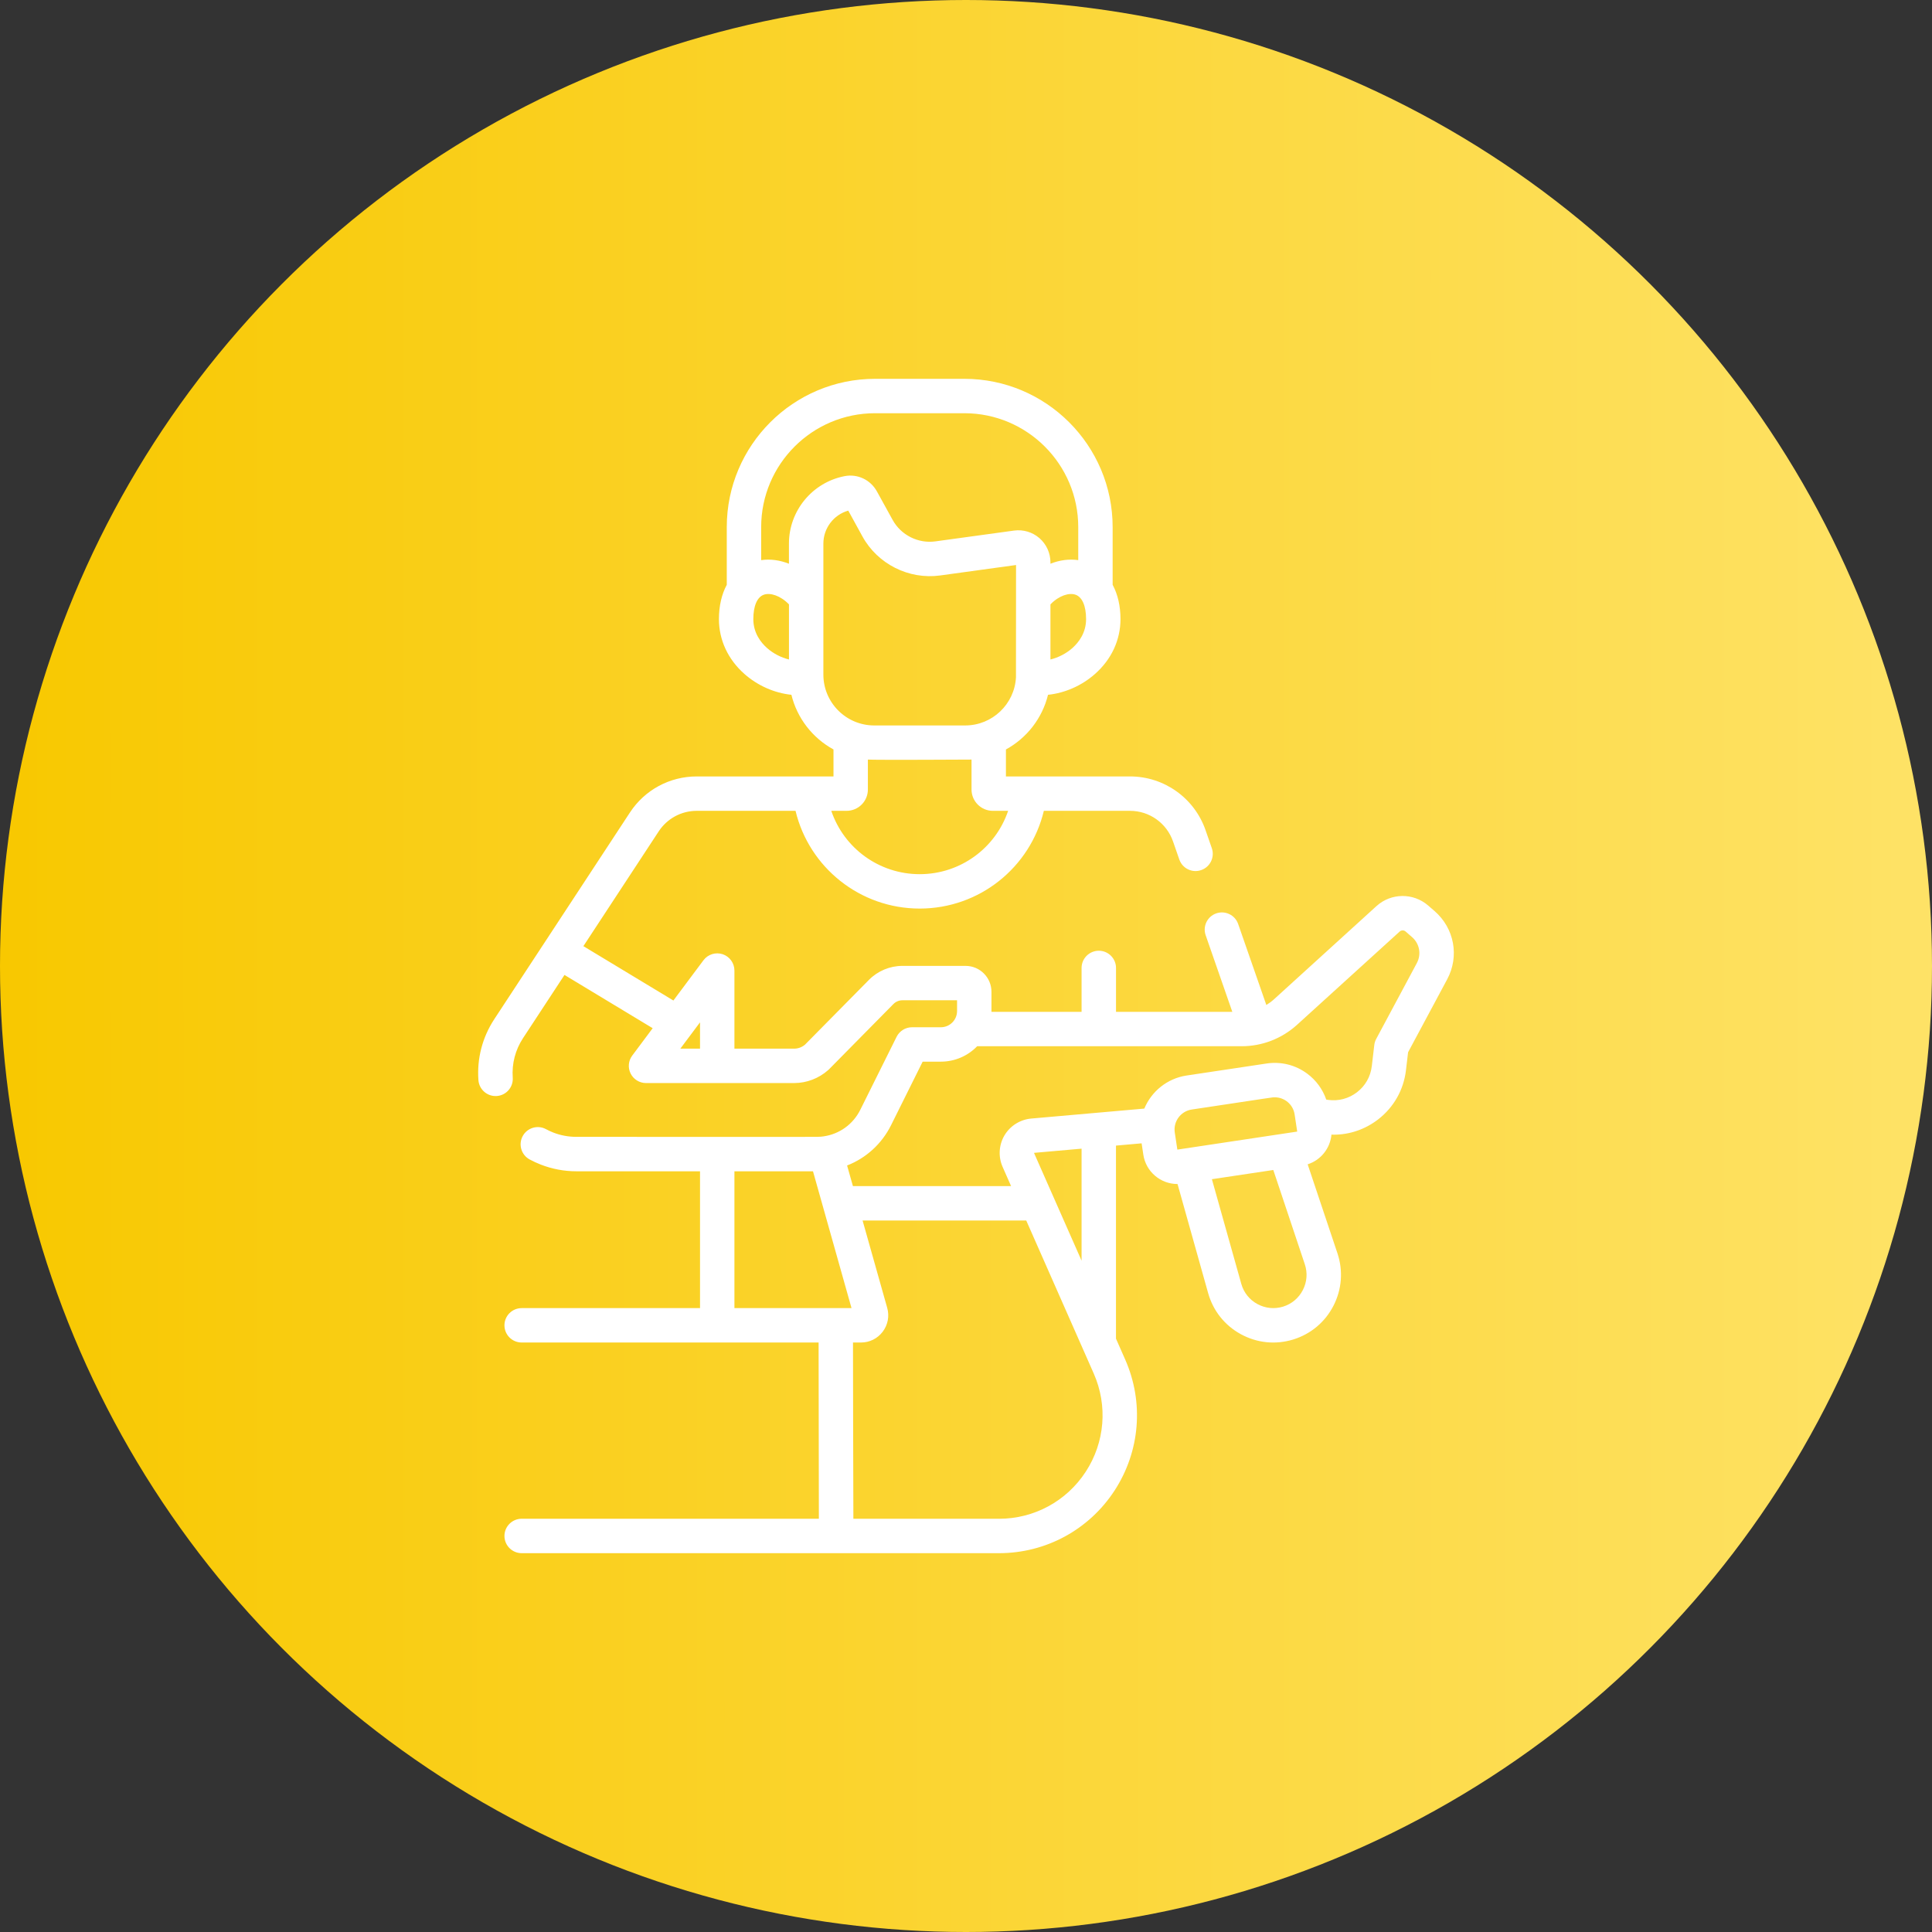 <svg xmlns="http://www.w3.org/2000/svg" width="51" height="51" viewBox="0 0 51 51" fill="none"><rect x="0" y="0" width="51" height="51" fill="#333333" stroke="none"/><circle cx="25.5" cy="25.5" r="25.5" fill="url(#paint0_linear_211_298)"></circle><g clip-path="url(#clip0_211_298)"><path d="M37.869 24.05L37.697 23.901C37.304 23.563 36.72 23.57 36.336 23.918L33.629 26.38C33.566 26.437 33.499 26.486 33.428 26.529L32.684 24.39C32.602 24.154 32.343 24.029 32.106 24.111C31.869 24.193 31.744 24.452 31.827 24.689L32.53 26.71H29.46V25.551C29.46 25.301 29.256 25.097 29.006 25.097C28.755 25.097 28.551 25.301 28.551 25.551V26.71H26.172C26.172 26.703 26.172 26.696 26.172 26.689V26.18C26.172 25.804 25.866 25.497 25.489 25.497H23.819C23.491 25.497 23.171 25.631 22.94 25.864L21.249 27.577C21.168 27.645 21.067 27.682 20.963 27.682H19.387V25.62C19.387 25.425 19.262 25.251 19.077 25.189C18.891 25.128 18.687 25.192 18.57 25.348L17.776 26.411L15.4 24.976L17.389 21.945C17.611 21.607 17.986 21.404 18.391 21.404H21C21.359 22.9 22.703 23.984 24.278 23.984C25.853 23.984 27.196 22.9 27.555 21.404H29.832C30.341 21.404 30.796 21.728 30.964 22.209L31.131 22.689C31.214 22.927 31.473 23.051 31.709 22.968C31.946 22.886 32.071 22.627 31.989 22.39L31.822 21.91C31.527 21.064 30.727 20.496 29.832 20.496H26.554V19.784C27.103 19.484 27.513 18.963 27.665 18.341C28.111 18.294 28.554 18.102 28.906 17.79C29.34 17.407 29.578 16.893 29.578 16.343C29.578 15.994 29.505 15.686 29.371 15.437V13.914C29.371 11.755 27.615 10 25.457 10H23.099C20.941 10 19.185 11.755 19.185 13.914V15.437C19.051 15.686 18.978 15.994 18.978 16.343C18.978 16.892 19.216 17.406 19.649 17.789C20.001 18.101 20.444 18.294 20.891 18.341C21.043 18.963 21.453 19.484 22.002 19.784V20.496H18.391C17.679 20.496 17.021 20.851 16.63 21.446L13.047 26.905C12.733 27.385 12.588 27.94 12.629 28.512C12.647 28.762 12.865 28.95 13.115 28.932C13.365 28.914 13.553 28.697 13.535 28.447C13.509 28.076 13.603 27.715 13.807 27.404L14.901 25.736L17.229 27.142L16.69 27.864C16.587 28.001 16.57 28.185 16.647 28.339C16.724 28.492 16.881 28.59 17.053 28.59H20.963C21.293 28.59 21.612 28.468 21.86 28.249C21.868 28.242 21.875 28.235 21.883 28.228L23.586 26.502C23.647 26.441 23.732 26.405 23.819 26.405H25.264V26.689C25.264 26.925 25.072 27.117 24.836 27.117H24.075C23.902 27.117 23.745 27.215 23.668 27.369L22.71 29.295C22.519 29.68 22.158 29.937 21.742 29.997C21.737 29.997 21.732 29.998 21.727 29.999C21.561 30.02 21.911 30.008 15.214 30.01C15.004 30.01 14.799 29.972 14.604 29.896C14.539 29.87 14.475 29.841 14.413 29.807C14.193 29.688 13.917 29.77 13.798 29.99C13.678 30.211 13.76 30.486 13.98 30.606C14.075 30.657 14.174 30.703 14.274 30.742C14.575 30.859 14.891 30.919 15.214 30.919H18.479V34.531H13.771C13.52 34.531 13.316 34.734 13.316 34.985C13.316 35.236 13.52 35.439 13.771 35.439H21.609C21.609 35.605 21.613 39.149 21.616 40.091H13.771C13.52 40.091 13.316 40.295 13.316 40.545C13.316 40.796 13.52 41 13.771 41H26.371C27.607 41 28.747 40.382 29.422 39.346C30.096 38.311 30.201 37.018 29.702 35.888L29.459 35.337V30.241L30.136 30.181L30.181 30.481C30.249 30.931 30.637 31.255 31.079 31.255C31.081 31.255 31.082 31.255 31.084 31.255L31.892 34.135C32.023 34.602 32.33 34.988 32.756 35.22C33.184 35.453 33.674 35.502 34.136 35.36C34.6 35.217 34.978 34.901 35.2 34.469C35.422 34.037 35.459 33.546 35.306 33.086L34.519 30.735C34.868 30.624 35.115 30.311 35.147 29.951C35.166 29.951 35.186 29.953 35.205 29.953C35.627 29.953 36.035 29.814 36.376 29.552C36.791 29.232 37.053 28.771 37.114 28.251L37.17 27.777L38.202 25.851C38.528 25.243 38.391 24.503 37.869 24.05ZM21.735 17.808V14.35C21.735 13.943 22.007 13.588 22.392 13.479L22.767 14.162C23.168 14.89 23.991 15.304 24.816 15.191L26.821 14.915C26.821 14.915 26.82 17.853 26.819 17.876C26.819 17.877 26.819 17.878 26.819 17.879C26.782 18.586 26.195 19.15 25.479 19.15H23.077C22.337 19.15 21.735 18.548 21.735 17.808ZM28.305 17.11C28.141 17.254 27.937 17.358 27.729 17.409V15.954C27.96 15.716 28.226 15.642 28.389 15.698C28.567 15.759 28.67 15.994 28.67 16.343C28.67 16.71 28.471 16.962 28.305 17.11ZM23.099 10.908H25.457C27.114 10.908 28.463 12.256 28.463 13.914V14.786C28.222 14.751 27.971 14.785 27.729 14.881V14.844C27.729 14.599 27.623 14.367 27.439 14.206C27.255 14.046 27.011 13.973 26.768 14.006L24.692 14.291C24.238 14.354 23.784 14.126 23.563 13.724L23.149 12.973C22.98 12.665 22.637 12.503 22.296 12.569C21.445 12.733 20.826 13.482 20.826 14.35V14.881C20.585 14.786 20.333 14.751 20.093 14.786V13.914C20.093 12.256 21.441 10.908 23.099 10.908ZM19.886 16.343C19.886 15.994 19.988 15.759 20.166 15.698C20.329 15.642 20.595 15.716 20.827 15.954V17.409C20.619 17.357 20.414 17.253 20.251 17.109C20.084 16.962 19.886 16.709 19.886 16.343ZM22.347 21.404C22.658 21.404 22.91 21.152 22.91 20.841V20.051C23.095 20.065 25.636 20.052 25.646 20.051V20.841C25.646 21.152 25.899 21.404 26.209 21.404H26.612C26.28 22.386 25.353 23.076 24.278 23.076C23.203 23.076 22.275 22.386 21.944 21.404H22.347ZM18.257 27.284L18.479 26.987V27.681H17.96L18.257 27.284ZM19.387 30.919H21.461L22.478 34.531C21.849 34.531 20.123 34.531 19.387 34.531V30.919ZM28.661 38.85C28.154 39.628 27.298 40.092 26.371 40.092H22.527C22.523 39.298 22.517 35.607 22.517 35.439H22.728C22.955 35.439 23.164 35.335 23.301 35.154C23.438 34.973 23.482 34.743 23.42 34.524L22.77 32.218H27.09L28.871 36.255C29.246 37.103 29.167 38.074 28.661 38.85ZM28.551 33.279L27.297 30.438L27.301 30.432L28.551 30.322V33.279ZM34.243 29.871L31.079 30.347L31.011 29.894C30.968 29.604 31.168 29.333 31.458 29.289C33.678 28.956 33.577 28.966 33.65 28.966C33.905 28.966 34.135 29.151 34.175 29.419C34.176 29.425 34.248 29.902 34.243 29.871ZM34.392 34.054C34.283 34.266 34.097 34.422 33.87 34.492C33.642 34.562 33.401 34.537 33.191 34.423C32.982 34.309 32.831 34.12 32.767 33.89L31.991 31.128L33.612 30.885L34.444 33.374C34.52 33.6 34.501 33.842 34.392 34.054ZM37.401 25.423L36.329 27.424C36.302 27.474 36.284 27.529 36.278 27.585L36.212 28.145C36.179 28.42 36.041 28.664 35.822 28.832C35.603 29.001 35.331 29.073 35.057 29.034L35.01 29.027C34.916 28.754 34.742 28.515 34.505 28.34C34.195 28.111 33.815 28.017 33.435 28.074L31.323 28.391C30.807 28.469 30.395 28.813 30.207 29.264L27.222 29.527C26.929 29.553 26.665 29.719 26.515 29.972C26.366 30.225 26.348 30.536 26.467 30.804L26.69 31.31H22.515L22.361 30.766C22.859 30.572 23.275 30.199 23.523 29.7L24.356 28.025H24.836C25.212 28.025 25.552 27.869 25.795 27.618H32.775C33.317 27.618 33.837 27.417 34.239 27.052L36.947 24.591C36.991 24.551 37.058 24.55 37.103 24.588L37.274 24.737C37.473 24.909 37.525 25.191 37.401 25.423Z" fill="white"></path></g><defs><linearGradient id="paint0_linear_211_298" x1="1.26841e-09" y1="25.5" x2="58.11" y2="25.495" gradientUnits="userSpaceOnUse"><stop stop-color="#F8C800"></stop><stop offset="0" stop-color="#F8C800"></stop><stop offset="1" stop-color="#FFE675"></stop></linearGradient><clipPath id="clip0_211_298"><rect width="31" height="31" fill="white" transform="translate(10 10)"></rect></clipPath></defs></svg>